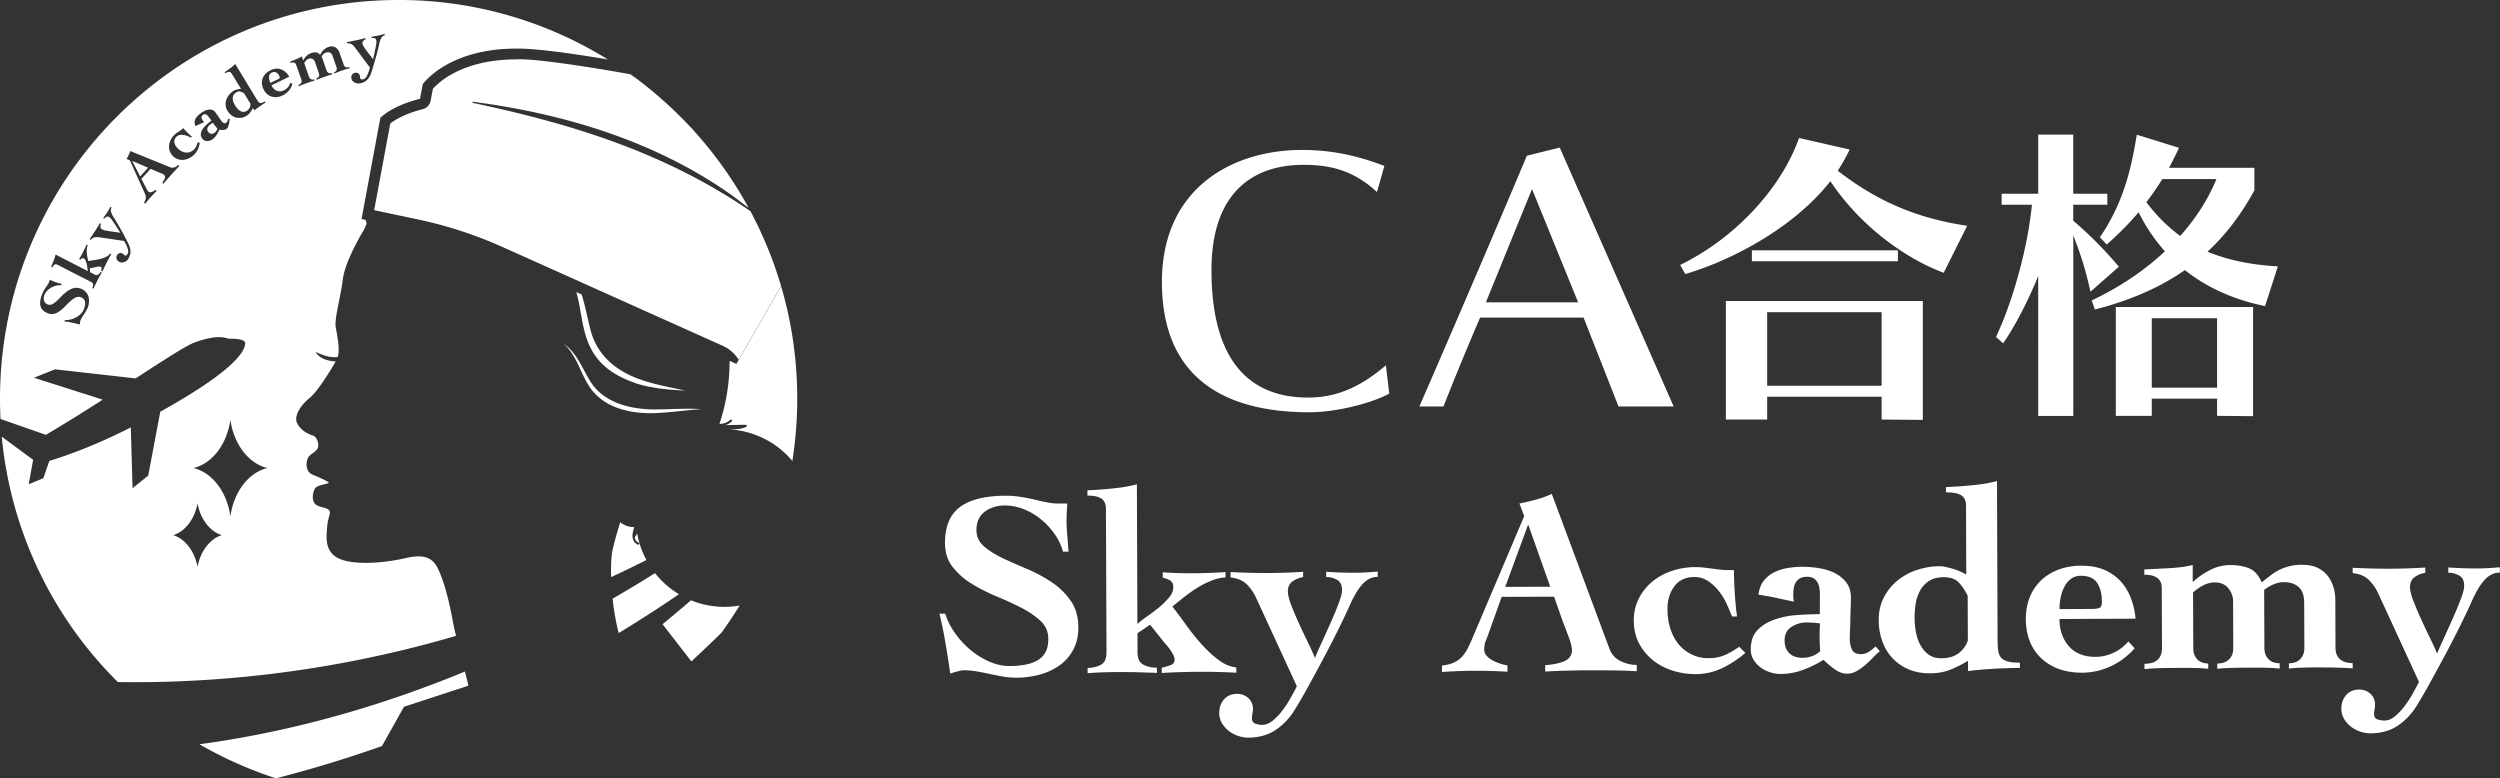 <svg width="212" height="66" fill="none" xmlns="http://www.w3.org/2000/svg"><rect width="100%" height="100%" fill="#333333" stroke="none"/><g clip-path="url(#clip0_38_5)" fill="#fff"><path d="M90.149 46.802a4.805 4.805 0 00-.736-1.541 6.19 6.19 0 00-1.169-1.247 5.435 5.435 0 00-1.443-.84 4.36 4.36 0 00-1.59-.31c-.671 0-1.239.183-1.708.533-.47.35-.7.876-.7 1.577 0 .54.217.988.644 1.359.427.371.96.708 1.604 1.009a51.3 51.3 0 002.073.918c.735.308 1.428.686 2.072 1.12.645.435 1.177.96 1.604 1.57.427.61.644 1.366.644 2.277 0 .638-.119 1.22-.37 1.745-.253.525-.61.967-1.065 1.331a5.095 5.095 0 01-1.674.855 7.349 7.349 0 01-2.185.308c-.371 0-.742-.028-1.12-.098-.371-.063-.743-.14-1.107-.217a19.305 19.305 0 00-1.106-.217 6.667 6.667 0 00-1.12-.098c-.064 0-.14.014-.232.035-.098.02-.203.049-.315.077-.112.028-.217.063-.322.09a1.35 1.35 0 00-.245.092c-.12-.834-.252-1.675-.392-2.523a35.67 35.67 0 00-.526-2.57h.49a5.74 5.74 0 00.813 1.625 7.496 7.496 0 001.31 1.436 6.55 6.55 0 001.624 1.009c.582.252 1.156.378 1.723.371.49 0 .938-.042 1.338-.119a3.285 3.285 0 001.036-.371c.287-.175.511-.407.665-.694.154-.294.231-.658.231-1.107 0-.61-.217-1.12-.651-1.527-.434-.407-.973-.778-1.625-1.114a29.638 29.638 0 00-2.1-.967 15.127 15.127 0 01-2.101-1.065 6.17 6.17 0 01-1.625-1.422c-.434-.547-.651-1.227-.658-2.032 0-1.402.413-2.418 1.26-3.055.848-.638 2.136-.96 3.859-.967.448 0 .875.028 1.295.098.42.063.813.14 1.184.231.371.092.721.169 1.05.232.33.063.63.098.918.098h.805l-.042.714c-.014.224-.021.456-.021.694 0 .434.021.883.063 1.338.042.463.077.911.105 1.338h-.47l.008.021zm6.317 6.103c.224-.21.504-.427.847-.665.343-.232.672-.484.994-.75.322-.266.596-.547.834-.827.238-.287.357-.574.357-.876 0-.28-.105-.476-.301-.581a2.7 2.7 0 00-.596-.224v-.449c.449.028.89.05 1.33.063.442.014.883.021 1.332.014.448 0 .889-.014 1.33-.028.441-.014.882-.042 1.331-.07v.449c-.4.028-.792.119-1.184.273-.385.154-.77.343-1.148.574-.379.232-.75.49-1.1.764-.357.28-.714.568-1.071.862.343.448.721.953 1.134 1.527.413.575.848 1.121 1.31 1.64.462.518.945.967 1.442 1.345.498.378 1.009.596 1.534.652v.448a56.841 56.841 0 00-1.576-.063c-.532-.014-1.05-.021-1.575-.014-.54 0-1.072.014-1.597.028-.532.014-1.05.042-1.576.07v-.448a4.49 4.49 0 00.799-.239.437.437 0 00.287-.434.829.829 0 00-.091-.371 3.265 3.265 0 00-.224-.393 5.235 5.235 0 00-.294-.392c-.106-.126-.204-.238-.295-.343l-1.17-1.472-1.07.722v1.611c.007.54.175.89.504 1.058.329.169.707.253 1.141.253v.448a7.886 7.886 0 00-.581-.028c-.196 0-.4-.014-.623-.021-.224 0-.477-.014-.757-.021-.28 0-.616-.007-1.008-.007-.728 0-1.31.014-1.744.028-.434.014-.82.042-1.162.07v-.448c.413 0 .784-.092 1.113-.26.33-.175.49-.525.49-1.065l-.049-12.177c0-.385-.126-.672-.37-.847-.246-.176-.645-.267-1.198-.267v-.448c.77-.035 1.526-.084 2.262-.168.735-.077 1.38-.19 1.932-.343l.042 11.82.015.02z"/><path d="M104.358 48.512c.567.028 1.12.049 1.667.063.546.014 1.099.02 1.666.014.476 0 .946-.014 1.408-.028.462-.014.931-.042 1.407-.07v.448a2.16 2.16 0 00-.882.35c-.273.19-.413.477-.413.862 0 .28.098.68.294 1.184.196.505.42 1.037.679 1.598.252.56.511 1.1.764 1.618.252.519.441.94.56 1.247.119-.3.301-.721.553-1.268.252-.546.504-1.107.763-1.688.259-.582.491-1.135.687-1.654.196-.518.301-.91.294-1.163 0-.4-.133-.686-.406-.848a1.788 1.788 0 00-.939-.245v-.448a31.658 31.658 0 002.339.084c.343 0 .679-.007 1.016-.028.336-.014.672-.042 1.015-.07v.448c-.476 0-.903.203-1.281.61-.379.406-.757 1.044-1.142 1.926a67.19 67.19 0 01-.917 1.927 95.599 95.599 0 01-1.261 2.452c-.448.841-.896 1.66-1.33 2.453a39.206 39.206 0 01-1.121 1.926 5.403 5.403 0 01-1.625 1.703c-.637.42-1.407.63-2.297.638-.266 0-.546-.05-.84-.14a2.661 2.661 0 01-.791-.414 2.333 2.333 0 01-.595-.659 1.691 1.691 0 01-.239-.882c0-.449.133-.827.4-1.142.266-.316.637-.47 1.113-.477.371 0 .686.12.952.358.26.238.393.539.393.917 0 .133-.014.267-.042.4a1.935 1.935 0 00-.042.399c0 .238.098.392.294.455.196.063.385.099.581.099.315 0 .623-.127.924-.386.301-.252.582-.553.834-.897.252-.343.483-.7.686-1.072.21-.37.371-.68.49-.917l-3.403-7.385c-.224-.505-.504-.925-.834-1.247-.329-.33-.791-.526-1.386-.596v-.448l.007-.007zm17.899 7.931c.421-.049.764-.133 1.037-.26.273-.125.504-.294.693-.504.182-.21.35-.448.49-.728.14-.274.287-.596.434-.953l4.342-10.23-.406-1.072c.476-.09.945-.203 1.408-.329a8.68 8.68 0 001.337-.483l4.895 13.144c.182.476.498.82.946 1.037.448.217.903.322 1.365.315v.54a54.577 54.577 0 00-2.031-.07c-.357 0-.714-.008-1.071-.008h-.938c-.624 0-1.247.014-1.863.028a56.01 56.01 0 00-1.863.078v-.54c.77-.063 1.345-.19 1.716-.385.371-.197.553-.484.553-.876 0-.133-.028-.308-.077-.512a6.08 6.08 0 00-.203-.637 39.099 39.099 0 01-.245-.645c-.084-.217-.154-.4-.217-.546l-.771-2.207-4.447.014-1.127 3.153c-.077.21-.154.413-.231.602-.084.196-.119.441-.119.736a.73.73 0 00.189.49c.126.147.294.28.49.393.203.112.42.203.651.28.231.077.442.126.638.154v.54a48.673 48.673 0 00-1.436-.064c-.483-.014-.966-.02-1.443-.014a41.853 41.853 0 00-2.675.099v-.54h-.021zm9.202-6.691l-1.849-5.22h-.042l-1.925 5.234 3.816-.014zm16.548 5.612a8.695 8.695 0 01-2.038 1.325 5.187 5.187 0 01-2.178.476 6.484 6.484 0 01-1.946-.294 5.116 5.116 0 01-1.667-.876 4.558 4.558 0 01-1.177-1.422c-.301-.568-.448-1.205-.455-1.92 0-.715.14-1.36.441-1.927a4.496 4.496 0 011.17-1.436 5.11 5.11 0 011.66-.89 6.238 6.238 0 011.939-.308c.266 0 .519.014.75.042l.679.084.658.084c.217.028.427.042.637.042h.561c0 .224 0 .498.014.827.007.33.028.672.049 1.037.021.364.049.728.084 1.086.028.357.07.686.112.98h-.427a22.356 22.356 0 00-.449-1.057 5.129 5.129 0 00-.665-1.093 3.868 3.868 0 00-.91-.848 2.062 2.062 0 00-1.184-.343c-.728 0-1.288.266-1.68.791-.393.526-.589 1.17-.582 1.948 0 .596.084 1.15.252 1.66.169.512.4.953.708 1.318a3.232 3.232 0 002.535 1.163c.476 0 .91-.084 1.302-.238.393-.162.82-.4 1.282-.73l.518.512.007.007zm6.324-4.939c0-1.016-.364-1.52-1.079-1.514-.252 0-.455.05-.616.133a.953.953 0 00-.357.35 1.32 1.32 0 00-.168.484 3.35 3.35 0 00-.042.512c0 .147 0 .273.014.37.007.099.021.183.035.26-.553-.119-1.065-.224-1.541-.33a19.628 19.628 0 00-1.456-.258c.056-.477.203-.87.441-1.177.238-.309.532-.547.882-.722a4.07 4.07 0 011.149-.364c.42-.07.826-.105 1.225-.105.476 0 .96.035 1.45.119.49.077.938.217 1.33.42.392.196.722.47.974.799.252.336.385.756.385 1.26 0 .267 0 .568-.021.898-.014.329-.021.651-.028.973 0 .323-.014.624-.028.918a15.44 15.44 0 00-.021.729c0 .33.063.624.182.89s.371.4.763.4c.252 0 .476-.07.68-.204.203-.133.392-.287.567-.448l.357.399a6.918 6.918 0 00-.588.56 10.85 10.85 0 01-.666.631 4.466 4.466 0 01-.721.505c-.252.14-.511.217-.784.217-.371 0-.736-.133-1.1-.4a8.415 8.415 0 01-.917-.777 9.518 9.518 0 01-1.737.854 5.446 5.446 0 01-1.898.344 2.78 2.78 0 01-.924-.154 2.694 2.694 0 01-.819-.435 2.245 2.245 0 01-.575-.658 1.636 1.636 0 01-.217-.806c0-.715.189-1.268.575-1.668.385-.399.875-.693 1.456-.897a7.408 7.408 0 011.912-.378c.686-.049 1.324-.07 1.919-.077v-1.653h.007zm-2.997 3.895c0 .463.14.82.406 1.08.266.258.644.385 1.12.385.266 0 .532-.05.792-.14.259-.092.497-.232.7-.428-.014-.21-.028-.4-.035-.581-.007-.183-.014-.365-.014-.561 0-.21 0-.406.007-.603 0-.196.014-.392.028-.602a9.387 9.387 0 00-.595-.063 8.011 8.011 0 00-.589-.021c-.448 0-.861.133-1.246.385s-.581.638-.574 1.142v.007zm18.067.042c0 .316.014.589.049.82.035.231.105.42.224.568.119.147.308.259.56.336.253.077.603.112 1.051.105v.448c-.399 0-.819.014-1.247.028a31.82 31.82 0 00-1.239.063c-.392.022-.756.05-1.086.085-.329.028-.602.063-.826.09v-.868c-.525.315-1.029.567-1.534.764-.497.196-1.064.294-1.708.294-.659 0-1.247-.105-1.779-.33a3.989 3.989 0 01-1.366-.931 4.148 4.148 0 01-.875-1.437 5.292 5.292 0 01-.308-1.821c0-.715.14-1.36.441-1.927a4.483 4.483 0 011.17-1.436 5.113 5.113 0 011.659-.89 6.249 6.249 0 011.94-.308c.196 0 .518.063.973.189.456.126.869.301 1.24.518l-.021-5.857c0-.385-.126-.673-.385-.848-.252-.175-.693-.266-1.317-.266v-.448a38.683 38.683 0 002.388-.169c.743-.077 1.394-.189 1.94-.343l.049 13.564.007.007zm-2.535-3.832c-.238-.477-.497-.862-.777-1.15-.273-.286-.701-.434-1.261-.434-.504 0-.917.105-1.239.316-.322.21-.575.476-.757.805-.182.33-.308.701-.378 1.108a8.022 8.022 0 00-.098 1.219c0 .357.035.742.105 1.149.07.406.189.784.364 1.114.175.336.407.61.694.833.294.225.658.33 1.106.33.609 0 1.1-.148 1.471-.428.371-.287.63-.644.777-1.079l-.014-3.797.007.014zm7.78 1.962c0 .939.273 1.71.799 2.312.532.602 1.281.897 2.248.897.518 0 1.029-.112 1.526-.344a3.421 3.421 0 001.261-.966l.539.581a6.114 6.114 0 01-2.024 1.527c-.77.358-1.583.54-2.43.547-.728 0-1.386-.105-1.968-.315a4.326 4.326 0 01-1.498-.911 3.905 3.905 0 01-.967-1.43c-.224-.56-.336-1.177-.343-1.863 0-.687.105-1.31.329-1.864a4.05 4.05 0 01.953-1.436c.413-.4.91-.7 1.491-.925a5.569 5.569 0 011.961-.33c.714 0 1.345.113 1.891.337a3.981 3.981 0 011.386.953c.379.406.68.89.89 1.436.21.554.35 1.135.406 1.766l-6.457.028h.007zm2.836-.862c.302 0 .498-.042.603-.112.105-.077.154-.245.154-.512 0-.658-.14-1.184-.406-1.583-.273-.4-.736-.603-1.387-.596-.343 0-.63.099-.861.28-.231.19-.413.421-.554.708-.14.28-.238.589-.301.918-.056.33-.084.63-.084.918l2.836-.014v-.007zm8.481-2.291a6.696 6.696 0 011.457-1.002 3.625 3.625 0 011.687-.42c.624 0 1.163.09 1.611.273.448.182.805.581 1.078 1.19.281-.223.547-.427.792-.616a4.194 4.194 0 012.619-.869c.539 0 .98.085 1.345.267.357.175.644.413.861.7.217.288.371.617.476.967.105.35.147.715.147 1.072l.014 4.022c0 .266.049.49.133.658.091.169.203.302.35.4.14.098.301.161.47.196.168.035.336.056.504.056v.449a8.622 8.622 0 00-.469-.035 63.77 63.77 0 00-1.317-.043c-.28 0-.616-.007-1.008-.007-.729 0-1.296.014-1.695.028a9.803 9.803 0 00-.918.07v-.448c.134 0 .281-.02.435-.056.154-.035.294-.105.42-.203a1.2 1.2 0 00.322-.407c.091-.168.133-.392.133-.658l-.014-3.776c0-.624-.154-1.08-.462-1.36-.308-.28-.728-.42-1.261-.42-.301 0-.588.063-.868.182-.28.12-.553.28-.805.47l.021 4.918c0 .266.049.49.133.659.091.168.196.3.322.399.126.098.266.161.413.196.147.035.287.056.427.056v.449a10.893 10.893 0 00-.903-.063c-.378-.015-.96-.022-1.73-.015-.728 0-1.303.014-1.709.029-.413.014-.728.041-.952.07v-.449c.147 0 .301-.02.455-.056a1.15 1.15 0 00.77-.61c.091-.168.133-.392.133-.658l-.014-3.98c0-.385-.14-.75-.406-1.079-.266-.336-.658-.497-1.162-.497a2.12 2.12 0 00-.981.26 3.88 3.88 0 00-.847.595l.021 4.715c0 .266.049.49.133.659.091.168.196.308.322.399.126.098.266.161.413.196.147.035.281.056.4.056v.449a9.912 9.912 0 00-.883-.063 39.874 39.874 0 00-1.729-.015c-.729 0-1.303.014-1.723.028-.42.014-.778.042-1.072.07v-.448c.175 0 .357-.02.533-.056.175-.035.336-.105.476-.203a1.03 1.03 0 00.343-.407c.091-.168.133-.392.133-.658l-.021-5.115c0-.742-.497-1.114-1.478-1.114v-.448c.729-.035 1.457-.07 2.185-.112.729-.042 1.373-.126 1.919-.267v1.409l.021.02z"/><path d="M199.514 48.148c.567.027 1.12.048 1.666.063.547.014 1.1.02 1.667.014a46.306 46.306 0 002.815-.099v.449a2.16 2.16 0 00-.882.35c-.273.19-.413.477-.413.862 0 .28.098.68.294 1.184.196.505.42 1.037.679 1.598.252.56.511 1.1.764 1.618.252.519.441.939.56 1.247.119-.301.301-.721.553-1.268.252-.546.504-1.107.763-1.689.259-.581.491-1.135.687-1.653.196-.518.301-.91.294-1.163 0-.4-.133-.687-.406-.848a1.789 1.789 0 00-.939-.245v-.448a31.76 31.76 0 002.339.084c.343 0 .679-.007 1.016-.029.336-.014.672-.041 1.015-.07v.449c-.476 0-.903.203-1.282.61-.378.406-.756 1.043-1.141 1.926-.224.49-.525 1.135-.917 1.927a95.766 95.766 0 01-1.261 2.452c-.448.84-.896 1.66-1.331 2.452a38.508 38.508 0 01-1.12 1.927 5.403 5.403 0 01-1.625 1.703c-.637.42-1.407.63-2.297.637a2.85 2.85 0 01-.84-.14 2.661 2.661 0 01-.791-.413 2.34 2.34 0 01-.596-.659 1.7 1.7 0 01-.238-.883c0-.448.133-.826.4-1.142.266-.315.637-.47 1.113-.476.371 0 .686.119.952.357.259.238.393.54.393.918 0 .133-.014.266-.042.4a1.936 1.936 0 00-.042.399c0 .238.098.392.294.455.196.063.385.098.581.098.315 0 .623-.126.924-.385a5.16 5.16 0 00.834-.897c.252-.343.483-.7.686-1.079.21-.371.371-.68.49-.918l-3.403-7.384a4.013 4.013 0 00-.834-1.248c-.329-.329-.791-.525-1.386-.595v-.448h.007zm-81.711-14.77c-1.323.75-4.397 1.583-6.757 1.583-7.423 0-12.515-3.076-12.515-11.049 0-7.973 5.981-11.196 11.877-11.196 2.907 0 5.148.658 6.989 1.352l-.63 2.214c-1.842-1.696-3.684-2.305-6.24-2.305-4.229 0-7.794 2.305-7.794 8.92 0 7.713 3.221 10.817 8.201 10.817 2.731 0 4.748-1.177 6.589-2.733l.287 2.39-.007.007zm19.448 1.092l-2.963-7.538h-8.774a264.43 264.43 0 00-3.11 7.539h-2.044c1.638-3.742 6.33-14.616 9.117-21.265l2.788-.693 9.664 21.958h-4.685.007zm-7.332-18.447l-3.915 9.613h7.822l-3.914-9.613h.007zm34.916 7.112c-3.158-1.17-7.024-3.875-9.622-7.77-2.969 3.818-8.165 6.656-12.304 7.875l-.427-.771c4.958-2.438 8.669-6.761 10.077-10.769l4.293.981a17.39 17.39 0 01-1.009 1.8c3.53 2.733 6.919 4.057 10.974 4.667l-1.989 3.98.007.007zm-5.273 12.443v-1.934h-9.706v1.934h-3.502V25.524h16.702v10.082l-3.501-.028h.007zM148.56 22.154v-.925h12.382v.925H148.56zm11.002 4.323h-9.706v6.235h9.706v-6.235zm13.278 8.786V23.408c-.876 2.15-1.933 4.19-2.97 5.703l-.609-.532c1.485-3.181 2.703-7.665 3.046-11.218h-2.57v-.931h3.103v-5.017h2.969v5.017h2.892v.931h-2.892v1.353a33.409 33.409 0 013.872 3.902l-2.409 2.123c-.427-1.934-.847-3.209-1.456-4.771V35.27h-2.969l-.007-.007zm19.223-9.312c-2.732-.553-4.986-1.618-6.786-3.047-2.017 1.408-4.51 2.543-7.633 3.342l-.267-.771c2.304-1.086 4.426-2.494 6.205-4.162A15.092 15.092 0 01181.355 18a26.234 26.234 0 01-2.703 2.733l-.581-.61c1.856-2.732 2.598-5.388 3.13-8.702l3.579 1.114a32.671 32.671 0 01-.848 1.696h7.241v1.912c-1.036 1.885-2.304 3.658-3.977 5.2 1.666.686 3.606 1.113 5.966 1.246l-1.085 3.37-.014-.007zm-4.055 9.312v-1.458h-5.539v1.458h-3.047v-9.228h11.639v9.256l-3.046-.028h-.007zm-4.643-20.08a22.31 22.31 0 01-1.352 1.961 13.886 13.886 0 002.865 2.866c1.302-1.457 2.36-3.076 3.074-4.828h-4.587zm4.643 11.805h-5.539v5.886h5.539v-5.886zM55.919 35.011c1.197-.063 2.367-.245 3.557-.315-1.19-.084-2.388.007-3.572.021-2.283.063-4.874-.49-6.015-2.67-.595-1.001-1.065-2.206-2.073-2.879 1.149 1.009 1.408 2.6 2.297 3.804 1.317 1.78 3.726 2.18 5.798 2.04h.008zm-1.891 10.215a1.17 1.17 0 01-.196.322c.02.203.105.386.315.456.112.042.063.224-.05.182-.342-.126-.49-.498-.462-.848.022-.217.092-.427.148-.645h-.078a1.743 1.743 0 01-1.106-.406c-.105.308-.322 1.016-.616 2.18-.133.51-.19 1.407-.161 2.472.994-.462 1.996-.946 2.997-1.45a7.45 7.45 0 01-.791-2.277v.014zM43.79 5.037c-2.746 0-4.553.715-5.589 1.318a6.145 6.145 0 00-1.492 1.177L36.52 8.54a.918.918 0 01-.686.721c-1.548.393-2.402.946-2.738 1.212l-1.366 7.35 3.684.778a35.668 35.668 0 017.206 2.347l6.625 2.97.448.204 11.604 5.205c.497.225.931.582 1.24 1.03l.104.148-.196.343 3.789-6.586s0-.021-.007-.035a7.54 7.54 0 00-.133-.428c-.035-.112-.07-.224-.105-.329a21.44 21.44 0 00-.294-.876l-.042-.126c-.07-.189-.134-.371-.204-.56a.053.053 0 00-.013-.028c-.288-.77-.61-1.52-.953-2.263v-.007c-.028-.056-.056-.105-.077-.161-.112-.246-.231-.49-.357-.73v-.006c-.05-.105-.105-.21-.154-.315-.084-.169-.175-.33-.266-.498-7.213-4.94-15.057-7.385-23.551-9.178l-.021-.098c7.801 1.009 15.574 3.363 22.031 7.952 0 0 1.233.932 1.394 1.05-.014-.027-.028-.048-.042-.076-.035-.063-.063-.12-.098-.182-.197-.35-.4-.701-.61-1.051-.3-.498-.616-.981-.938-1.458h.007c-.05-.07-.091-.133-.14-.203-.028-.035-.05-.07-.077-.112-.168-.238-.336-.476-.504-.707-.028-.036-.056-.07-.077-.106l-.526-.693-.084-.105a57.786 57.786 0 00-.546-.68c-.028-.035-.056-.07-.084-.098-.189-.224-.371-.442-.567-.666-.028-.035-.056-.063-.084-.098-.196-.217-.385-.434-.588-.644-.028-.028-.056-.063-.084-.091-.204-.21-.4-.42-.61-.631a55.565 55.565 0 00-.714-.7c-.028-.029-.056-.05-.084-.078-.217-.203-.434-.406-.651-.602-.021-.021-.05-.042-.077-.063a25.64 25.64 0 00-.68-.596c-.02-.02-.042-.035-.063-.056-.23-.196-.469-.392-.707-.581-.014-.014-.035-.028-.049-.042a29.91 29.91 0 00-.77-.596c-.19-.14-.378-.273-.568-.406-2.437-.456-6.813-1.15-8.76-1.255a20.417 20.417 0 00-.91-.028l-.008.014zm-4.364 51.911c-7.17 2.957-14.74 5.115-22.514 6.166A33.742 33.742 0 0023.404 66c2.85-.73 5.854-1.626 8.985-2.733l1.87-3.335 5.448-1.78a2.023 2.023 0 00-.035-.23c-.042-.169-.133-.52-.245-.975zm16.114-8.345a101.732 101.732 0 01-3.592 2.165c.105.967.273 1.975.518 2.914a113.517 113.517 0 005.112-3.293 7.458 7.458 0 01-2.038-1.793v.007z"/><path d="M53.867 32.489c1.386.448 2.829.567 4.25.63-1.393-.294-2.8-.54-4.103-1.044-2.01-.77-3.516-2.158-3.992-4.316-.224-.869-.4-1.863-.7-2.788l-.449-.203c.785 2.704.197 6.067 5 7.714l-.006.007zm10.616-12.864a34.61 34.61 0 00-.427-.89c.119.246.238.484.357.729.028.056.056.105.077.161h-.007zm1.751 4.653s-.007-.022-.007-.036c0 .014 0 .021.007.036zm-.798-2.383a30.826 30.826 0 00-.946-2.263c.343.742.658 1.5.953 2.263h-.007zM58.6 50.901c-.79.68-1.596 1.36-2.415 2.032l2.444 3.153a105.66 105.66 0 002.556-2.438 36.697 36.697 0 001.533-2.298 7.495 7.495 0 01-4.11-.441L58.6 50.9zM32.248 9.998s.925-1.009 3.369-1.618l.231-1.24s2.1-3.02 7.941-3.02c.308 0 .63.007.96.028 1.59.084 4.426.49 6.8.897A33.57 33.57 0 0033.803 0C15.133 0 0 15.14 0 33.82c0 .574.014 1.142.042 1.71l3.852 1.344a153.37 153.37 0 004.818-2.984l-5.834-1.857 1.793-.715 6.828.771c2.395-1.555 4.279-2.781 4.986-3.04 2.087-.771 2.717-.344 2.92-.33.196.014 1.429-.042 1.387.413-.035.42-.294 1.948-7.2 5.78L12.57 40.33l-1.33 1.07-.147-5.157c-2.612 1.331-4.937 2.235-6.912 2.845l-.504 1.464-1.24.511.371-2.074-2.66-1.961a33.749 33.749 0 009.845 20.809c7.367.119 17.444-.617 28.677-3.917a30.647 30.647 0 01-.28-1.275c-.175-1.023-.686-3.454-1.373-4.645-.686-1.191-2.086-.785-2.976-.596-.89.19-3.34.575-4.937.098-1.596-.476-1.442-1.828-1.365-2.788.077-.953.364-1.17.168-1.444-.196-.273-1.023-.23-1.254-.623-.23-.393-.112-.911.056-1.22.168-.308 1.156-.385 1.163-.49.014-.098-.904-.497-1.366-.686-.61-.253-.56-1.01-.413-1.367.147-.357.54-.455.791-.777.252-.323.014-1.065-.343-1.17-.357-.105-.987-.386-1.33-1.023-.344-.638.343-1.612 1.036-2.158.637-.498 1.765-2.298 2.22-3.104-.616-.028-1.303-.217-1.667-.736-.02-.028.014-.056.042-.042.575.266 1.156.477 1.8.4.21-.694-.077-1.927-.175-2.558-.112-.686.4-2.431.61-4.063.21-1.626 1.806-4.204 1.806-4.204s.077-.183.21-.477a2.384 2.384 0 01-.077-.322l-.357-.077 1.59-8.548v-.028zM7.381 26.183a2.278 2.278 0 01-.126.266 2.963 2.963 0 01-.161.245 7.793 7.793 0 00-.161.253 1.855 1.855 0 00-.126.266c0 .014-.007.035-.014.063 0 .028 0 .056-.007.084 0 .028 0 .056-.007.084v.07l-.651-.147a6.702 6.702 0 00-.673-.112l.05-.12c.146.015.307 0 .476-.041.168-.042.322-.106.476-.183.147-.084.28-.182.399-.3a1.02 1.02 0 00.252-.386 1.78 1.78 0 00.098-.337.802.802 0 00.007-.287.496.496 0 00-.105-.23.65.65 0 00-.245-.162.55.55 0 00-.434.014c-.14.07-.28.161-.427.287-.14.126-.288.266-.435.42a4.12 4.12 0 01-.455.414 1.54 1.54 0 01-.497.26.803.803 0 01-.553-.036c-.343-.133-.547-.33-.624-.595-.077-.267-.028-.61.133-1.03a2.26 2.26 0 01.148-.309c.056-.098.112-.182.168-.266.056-.084.112-.161.154-.231.049-.07.084-.147.112-.217l.077-.196c.063.028.119.056.168.077.056.02.112.049.168.07.105.042.217.077.33.112.118.035.23.07.335.098l-.042.112c-.147-.014-.294 0-.441.035a1.425 1.425 0 00-.413.168 1.436 1.436 0 00-.343.273 1.061 1.061 0 00-.224.358.777.777 0 00-.035.47c.042.146.147.251.315.322.133.049.259.041.392-.029s.266-.168.399-.294c.133-.126.273-.266.42-.42.147-.147.301-.28.47-.4.167-.112.343-.196.532-.245.189-.049.392-.028.616.056.154.063.287.147.392.26.105.112.175.238.224.385.05.147.063.308.05.49a1.913 1.913 0 01-.134.56h-.028zm1.856-4.267c-.07.119-.133.245-.196.364-.063.126-.126.252-.182.372-.063.126-.12.252-.175.37l-.105-.055c.02-.091.035-.161.042-.217 0-.056-.021-.098-.07-.12a.203.203 0 00-.098-.02h-.12c-.042 0-.084.014-.126.02-.042.008-.077.022-.112.029l-.483.09.035.337.371.19c.126.062.224.07.308.013a.64.64 0 00.197-.231l.105.056c-.028.042-.05.084-.077.133-.028.042-.05.091-.077.14l-.098.175c-.035.063-.078.14-.12.232l-.203.406a7.533 7.533 0 00-.126.28l-.105-.056a.56.56 0 00.07-.287c0-.098-.063-.175-.189-.238l-2.829-1.45c-.091-.05-.168-.05-.238-.015-.07.035-.14.12-.203.246l-.105-.056a9.13 9.13 0 00.23-.547c.07-.182.12-.343.155-.49l2.745 1.408a1.368 1.368 0 01-.049-.273c-.014-.105-.028-.218-.056-.323a1.809 1.809 0 00-.09-.294.338.338 0 00-.162-.19c-.063-.034-.126-.034-.168 0a.461.461 0 00-.12.113l-.104-.056c.063-.098.119-.203.175-.301.056-.098.112-.203.161-.309.056-.105.105-.21.154-.308a6.24 6.24 0 00.14-.315l.105.056a.908.908 0 00-.077.308 1.35 1.35 0 000 .336c.007.12.021.232.042.35.021.12.05.232.07.351.147-.028.308-.056.49-.077.182-.028.365-.063.54-.105a2.46 2.46 0 00.483-.175.788.788 0 00.336-.28l.105.056c-.07.119-.14.238-.203.357h.007zm1.646.035a.787.787 0 01-.147.161.647.647 0 01-.204.112.502.502 0 01-.23.035.394.394 0 01-.225-.077.465.465 0 01-.196-.252.353.353 0 01.056-.308.348.348 0 01.21-.154.34.34 0 01.26.042c.027.02.055.042.083.07.028.028.05.049.084.07.05.035.098.035.14 0a.53.53 0 00.105-.112.387.387 0 00.05-.26 1.243 1.243 0 00-.078-.308 2.355 2.355 0 00-.14-.301c-.049-.098-.098-.175-.133-.238l-2.1-.309a1.226 1.226 0 00-.393 0 .631.631 0 00-.329.218l-.098-.064.252-.357c.077-.119.161-.238.238-.364.07-.105.133-.21.196-.316.063-.105.127-.21.183-.315l.098.063a.568.568 0 00-.05.246c0 .084.043.16.134.21a.866.866 0 00.3.105c.14.028.288.056.449.077.161.02.315.042.462.063.147.02.266.035.35.056a8.258 8.258 0 01-.196-.301c-.084-.133-.168-.267-.259-.407-.09-.14-.182-.266-.266-.385a.882.882 0 00-.21-.231c-.091-.056-.168-.07-.245-.035a.478.478 0 00-.19.168l-.097-.063.182-.245c.063-.085.119-.169.168-.253.049-.077.098-.147.14-.224.042-.077.084-.154.133-.231l.098.063a.434.434 0 00-.049.364c.035.14.119.316.26.526.076.119.174.28.286.476.12.196.238.407.357.624.12.217.238.434.344.644.111.21.196.379.259.519.09.196.14.4.14.595 0 .197-.063.4-.19.596l.008.007zm4.166-7.693a5.546 5.546 0 00-.196.203c-.063.07-.126.133-.189.203-.063.063-.112.126-.168.183-.112.119-.217.245-.322.364-.105.119-.21.245-.315.371l-.105-.09c.126-.162.203-.295.23-.4a.247.247 0 00-.07-.26c-.027-.02-.062-.049-.111-.077a1.167 1.167 0 00-.161-.07 1.71 1.71 0 01-.168-.07c-.056-.02-.105-.042-.14-.056l-.56-.245-.785.855.406.777c.028.05.05.106.077.155a.526.526 0 00.12.154.201.201 0 00.125.049c.05 0 .105 0 .161-.028.056-.021.113-.042.168-.077a.547.547 0 00.14-.098l.106.09a4.74 4.74 0 00-.267.267 7.726 7.726 0 00-.489.539c-.078.091-.148.183-.225.274l-.105-.091a.855.855 0 00.133-.246.618.618 0 00.028-.224.955.955 0 00-.056-.224 3.278 3.278 0 00-.105-.252l-1.197-2.642-.28-.112c.07-.105.126-.217.182-.329.056-.112.105-.224.14-.343l3.39 1.38a.47.47 0 00.363 0 .845.845 0 00.301-.203l.105.09c-.056.05-.112.113-.175.176l.014.007zm1.716-1.57a1.426 1.426 0 01-.343.47c-.133.12-.273.21-.434.28a1.31 1.31 0 01-.476.12 1.118 1.118 0 01-1.163-1.31 1.41 1.41 0 01.168-.463 1.618 1.618 0 01.483-.519c.05-.035.098-.07.147-.098.05-.035.098-.063.147-.098.05-.035.091-.063.133-.105l.113-.098c.042.042.084.098.147.161.056.063.119.126.189.196s.133.133.203.196l.196.175-.084.078a2.562 2.562 0 00-.273-.127 1.317 1.317 0 00-.322-.098 1 1 0 00-.323-.007.574.574 0 00-.294.14.546.546 0 00-.196.449.85.85 0 00.224.483c.105.12.217.21.336.28.12.07.245.12.365.134a.906.906 0 00.364-.021.9.9 0 00.336-.19 1.13 1.13 0 00.217-.273 1.83 1.83 0 00.126-.364l.19.014a2.49 2.49 0 01-.169.61l-.007-.014zm2.682-2.375a1.409 1.409 0 01-.042.239 1.972 1.972 0 01-.07.217.396.396 0 01-.133.168.487.487 0 01-.294.084c-.12 0-.224 0-.315-.021-.063.161-.14.308-.231.448s-.21.267-.343.365a.797.797 0 01-.217.112.7.7 0 01-.239.035.611.611 0 01-.224-.05.396.396 0 01-.168-.132c-.112-.147-.16-.295-.14-.442a.997.997 0 01.168-.413 1.91 1.91 0 01.343-.378c.133-.12.266-.225.392-.316l-.259-.343c-.16-.21-.315-.26-.462-.147a.28.28 0 00-.105.126.202.202 0 00-.02.126c0 .042.02.084.041.126.021.042.05.077.07.112a.756.756 0 00.063.077c.014.021.035.035.05.05-.134.063-.26.119-.379.168a15.79 15.79 0 00-.343.168.64.64 0 01-.091-.316c0-.098.028-.196.07-.287.049-.09.105-.175.182-.252.077-.077.154-.147.238-.21.098-.077.21-.14.322-.203a1.18 1.18 0 01.343-.12.743.743 0 01.33.014.547.547 0 01.28.204c.042.056.084.119.133.189l.147.21c.049.07.09.133.133.196.042.063.077.112.112.154.049.07.112.12.175.161.07.035.14.028.224-.034a.32.32 0 00.112-.148c.021-.056.035-.119.05-.182l.14.028a1.305 1.305 0 00-.036.21l-.007.007zm.988-.329a1.129 1.129 0 01-.435-.02 1.053 1.053 0 01-.392-.204 1.46 1.46 0 01-.315-.364 1.018 1.018 0 01-.161-.49c-.007-.17.014-.33.07-.477.056-.154.14-.295.252-.42a1.59 1.59 0 01.392-.33c.042-.028.126-.056.245-.091.12-.035.232-.05.35-.05l-.798-1.302c-.056-.084-.119-.133-.203-.14-.084-.007-.189.035-.329.119l-.063-.098c.182-.12.357-.246.511-.358.154-.119.287-.231.385-.336l1.842 3.027c.042.07.084.126.12.175a.282.282 0 00.125.098.34.34 0 00.168 0 .962.962 0 00.252-.12l.064.099a5.95 5.95 0 00-.274.175c-.09.063-.182.12-.266.182a3.328 3.328 0 00-.23.168c-.07.05-.127.098-.176.134l-.119-.197c-.077.14-.154.267-.238.379-.084.112-.196.21-.343.294a1.146 1.146 0 01-.441.168l.007-.02zM16.75 48.071c-.245-1.325-1.043-2.375-2.059-2.69 1.016-.316 1.814-1.367 2.059-2.691.245 1.324 1.043 2.375 2.059 2.69-1.015.316-1.814 1.366-2.059 2.69zm2.787-4.281c-.287-2.081-1.547-3.728-3.137-4.099 1.59-.371 2.85-2.018 3.137-4.099.287 2.081 1.548 3.72 3.137 4.1-1.59.37-2.85 2.017-3.137 4.098zm4.958-36.111c-.14.175-.308.308-.51.406a1.427 1.427 0 01-.498.147c-.161.014-.315 0-.455-.042a1.055 1.055 0 01-.393-.224 1.234 1.234 0 01-.294-.4 1.253 1.253 0 01-.133-.476.971.971 0 01.063-.448c.056-.14.133-.266.245-.385.113-.12.253-.218.428-.302.168-.084.329-.126.483-.133a.995.995 0 01.434.07c.133.056.26.133.371.239.112.105.21.23.294.37l-1.512.737c.105.217.259.37.448.455.196.084.406.063.63-.042.12-.063.231-.147.322-.252a.936.936 0 00.19-.372l.188.077a1.678 1.678 0 01-.3.589v-.014zm5.077-1.878c-.042.014-.09.028-.14.042-.056.014-.119.035-.189.056-.07.021-.154.05-.245.084a6.542 6.542 0 00-.413.155c-.098.035-.168.07-.217.098l-.042-.112s.07-.028.105-.05a.242.242 0 00.084-.084.335.335 0 00.042-.126.41.41 0 00-.021-.175l-.33-.932c-.055-.154-.132-.252-.23-.294a.5.5 0 00-.35 0 .568.568 0 00-.197.12 2.01 2.01 0 00-.16.181l.427 1.212c.02.063.056.12.09.155a.329.329 0 00.113.07.233.233 0 00.119.014c.042 0 .077-.014.112-.021l.042.112a7.71 7.71 0 00-.231.063 6.553 6.553 0 00-.427.147 7.094 7.094 0 00-.42.154c-.099.042-.176.07-.232.098l-.042-.112a.384.384 0 00.105-.056.343.343 0 00.091-.084.251.251 0 00.05-.126c0-.05 0-.105-.022-.175l-.343-.981a.42.42 0 00-.196-.231.36.36 0 00-.329-.021.5.5 0 00-.217.147c-.063.07-.12.147-.161.217l.406 1.163a.409.409 0 00.091.154.33.33 0 00.112.07c.042.014.077.021.12.014.041 0 .076-.014.104-.02l.042.111c-.056.014-.126.028-.224.063a6.567 6.567 0 00-.427.147 7.106 7.106 0 00-.42.155c-.098.042-.19.077-.26.112l-.041-.112a.53.53 0 00.126-.064.31.31 0 00.098-.09.252.252 0 00.049-.127.41.41 0 00-.021-.175l-.441-1.261c-.064-.182-.218-.231-.463-.147l-.042-.112c.175-.07.357-.14.533-.217a2.22 2.22 0 00.448-.232l.119.35c.07-.132.16-.259.273-.37a.996.996 0 01.378-.246c.154-.056.294-.077.42-.07.126.007.252.077.364.203.05-.077.098-.154.14-.217a.93.93 0 01.147-.182c.056-.056.12-.105.183-.147.063-.042.147-.077.238-.112a.728.728 0 01.35-.05.708.708 0 01.273.099.746.746 0 01.196.196.85.85 0 01.126.252l.35.995a.4.4 0 00.091.154.28.28 0 00.252.077.368.368 0 00.126-.028l.042.112a1.08 1.08 0 00-.119.035l.035-.028zm.757 1.275a.632.632 0 01-.224-.063.71.71 0 01-.19-.133.436.436 0 01-.111-.21.412.412 0 01.041-.315c.05-.098.14-.154.26-.182a.36.36 0 01.259.035.336.336 0 01.154.21c.007.035.014.07.014.105 0 .035 0 .07.014.105.014.063.049.091.098.098h.154a.391.391 0 00.217-.147 1.29 1.29 0 00.161-.273c.042-.098.084-.203.12-.316.034-.112.055-.196.076-.259L30.1 4.03a1.028 1.028 0 00-.28-.274.617.617 0 00-.386-.077l-.028-.112a7.7 7.7 0 00.427-.077c.14-.028.28-.056.428-.084l.357-.084c.119-.028.238-.063.357-.098l.028.112a.506.506 0 00-.203.14c-.063.063-.077.147-.056.245a.95.95 0 00.14.288c.077.119.161.245.26.371.097.126.188.252.286.371.091.12.161.218.21.288.014-.085.035-.204.07-.35.035-.155.07-.309.105-.477.035-.161.063-.315.084-.463a1.02 1.02 0 00.014-.315c-.02-.105-.07-.168-.147-.196a.438.438 0 00-.252-.007l-.028-.112c.098-.014.203-.028.301-.05.098-.02.203-.034.301-.055l.26-.063c.084-.021.168-.05.259-.077l.028.112a.483.483 0 00-.294.224c-.078.126-.14.308-.19.553a17.537 17.537 0 01-.315 1.233c-.07.239-.14.477-.203.701-.07.224-.126.414-.182.554-.077.21-.182.385-.322.525s-.322.238-.553.287a.593.593 0 01-.224.007l-.021.007z"/><path d="M11.219 13.67l.665 1.296.672-.743-1.33-.568-.007.014zm9.971-4.562a.58.58 0 00.029-.344l-.518-.847a1.147 1.147 0 00-.33-.154c-.098-.028-.216 0-.343.077a.575.575 0 00-.23.238.655.655 0 00-.064.28c0 .098.028.196.063.301.042.098.091.197.14.288.05.077.105.16.182.245.07.084.148.147.232.203a.635.635 0 00.266.091.467.467 0 00.294-.077.678.678 0 00.273-.294l.007-.007zm2.529-2.494s.007-.077-.021-.14a.774.774 0 00-.273-.33c-.112-.062-.238-.055-.392.015-.077.042-.14.09-.168.161a.508.508 0 00-.05.231c0 .084.008.168.036.252a.935.935 0 00.084.225l.665-.323c.07-.035.112-.063.126-.098l-.007.007zm-5.483 4.056a1.417 1.417 0 01-.091-.126 2.206 2.206 0 01-.084-.133c-.05.028-.091.056-.134.077a1.421 1.421 0 00-.125.091.61.61 0 00-.204.273.336.336 0 00.056.33c.07.098.154.154.253.161.098.014.196-.021.294-.091a.617.617 0 00.23-.35c-.034-.042-.07-.077-.097-.12-.028-.035-.056-.077-.091-.112h-.007zm47.998 13.607l-3.789 6.586-.574-.259c-.007 1.787-.266 3.566-.861 5.332a1.21 1.21 0 00.91-.336c.084-.084.217.049.133.133a1.31 1.31 0 01-.525.315c.567-.007 1.141-.021 1.709-.028.09 0 .133.133.049.175-.442.21-.918.21-1.394.217h-.063a7.512 7.512 0 015.364 2.677c.266-1.717.413-3.482.413-5.276 0-3.314-.476-6.516-1.365-9.536h-.007zm-3.789 6.586l-.574-.26.574.26z"/></g><defs><clipPath id="clip0_38_5"><path fill="#fff" d="M0 0h212v66H0z"/></clipPath></defs></svg>